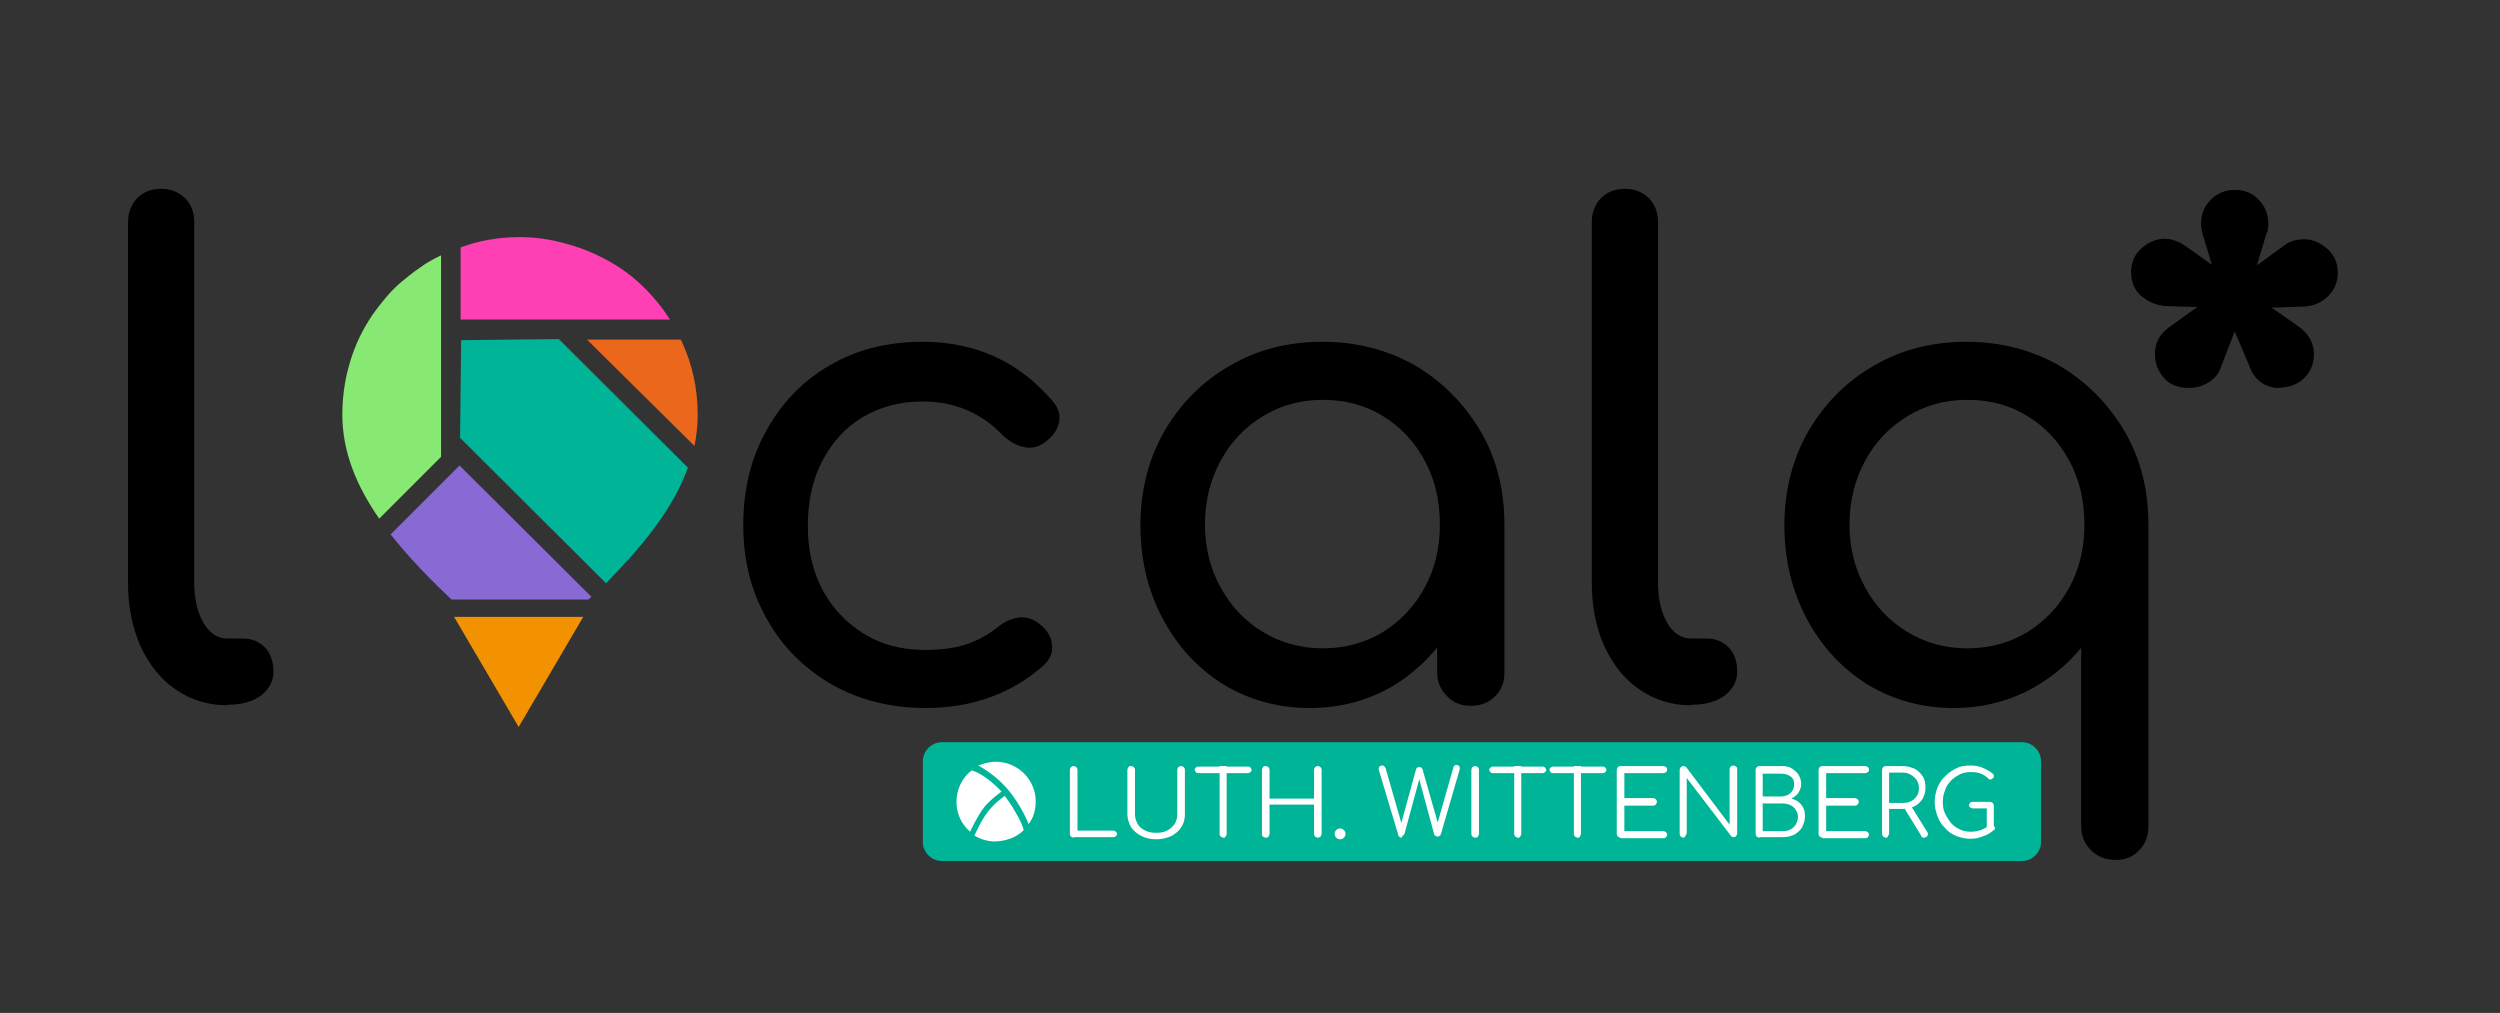<?xml version="1.0" encoding="UTF-8"?>
<!-- Generator: Adobe Illustrator 25.0.1, SVG Export Plug-In . SVG Version: 6.00 Build 0)  -->
<svg xmlns="http://www.w3.org/2000/svg" xmlns:xlink="http://www.w3.org/1999/xlink" version="1.1" id="Ebene_1" x="0px" y="0px" viewBox="0 0 460.8 186.7" style="enable-background:new 0 0 460.8 186.7;" xml:space="preserve">
<rect x="0" y="0" width="460.8" height="186.7" fill="#333333" stroke="none"/>
<style type="text/css">
	.st0{clip-path:url(#SVGID_2_);}
	.st1{fill-rule:evenodd;clip-rule:evenodd;fill:#8969D3;}
	.st2{clip-path:url(#SVGID_4_);}
	.st3{fill-rule:evenodd;clip-rule:evenodd;fill:#87E873;}
	.st4{clip-path:url(#SVGID_6_);}
	.st5{fill-rule:evenodd;clip-rule:evenodd;fill:#EA671C;}
	.st6{clip-path:url(#SVGID_8_);}
	.st7{fill-rule:evenodd;clip-rule:evenodd;fill:#FF40B4;}
	.st8{clip-path:url(#SVGID_10_);}
	.st9{fill:#F39200;}
	.st10{fill:#00B497;}
	.st11{fill:#FFFFFF;}
</style>
<g>
	<g>
		<path d="M41.9,130c-3.6,0-6.7-1-9.5-2.9c-2.8-1.9-4.9-4.6-6.5-8c-1.5-3.4-2.3-7.2-2.3-11.6V40.9c0-1.8,0.6-3.2,1.7-4.4    c1.1-1.1,2.6-1.7,4.4-1.7c1.8,0,3.2,0.6,4.4,1.7c1.1,1.1,1.7,2.6,1.7,4.4v66.5c0,3,0.6,5.5,1.7,7.4c1.1,1.9,2.6,2.9,4.4,2.9h3    c1.6,0,2.9,0.6,4,1.7c1,1.1,1.5,2.6,1.5,4.4c0,1.8-0.8,3.2-2.3,4.4c-1.5,1.1-3.5,1.7-6,1.7H41.9z"></path>
		<path d="M170.6,130.5c-6.5,0-12.3-1.5-17.4-4.4c-5.1-3-9.1-7-11.9-12.1c-2.9-5.1-4.3-10.8-4.3-17.2c0-6.6,1.4-12.4,4.3-17.5    c2.8-5.1,6.7-9.1,11.7-12c5-2.9,10.6-4.3,17.1-4.3c4.8,0,9.2,0.9,13.2,2.7c4,1.8,7.6,4.6,10.7,8.2c1.1,1.3,1.5,2.6,1.2,4    c-0.3,1.4-1.2,2.6-2.7,3.7c-1.1,0.8-2.4,1.1-3.8,0.8c-1.4-0.3-2.6-1-3.8-2.1c-4-4.2-8.9-6.3-14.9-6.3c-4.1,0-7.8,1-11,2.9    c-3.2,1.9-5.6,4.6-7.4,8c-1.8,3.4-2.7,7.4-2.7,12.1c0,4.4,0.9,8.3,2.7,11.7c1.8,3.4,4.4,6.1,7.6,8.1c3.2,2,7,3,11.3,3    c2.8,0,5.3-0.3,7.5-1c2.2-0.7,4.1-1.8,5.9-3.2c1.3-1.1,2.6-1.6,4-1.8c1.4-0.1,2.6,0.3,3.7,1.2c1.4,1.1,2.2,2.4,2.3,3.8    c0.2,1.4-0.3,2.7-1.5,3.8C186.7,127.7,179.4,130.5,170.6,130.5z"></path>
		<path d="M241.4,130.5c-5.9,0-11.2-1.5-16-4.4c-4.7-3-8.4-7-11.1-12.1c-2.7-5.1-4.1-10.8-4.1-17.2c0-6.4,1.5-12.2,4.4-17.3    c3-5.1,7-9.2,12.1-12.1c5.1-3,10.8-4.4,17.1-4.4s12,1.5,17.1,4.4c5,3,9,7,12,12.1c3,5.1,4.4,10.9,4.4,17.3h-4.8    c0,6.4-1.4,12.2-4.1,17.2c-2.7,5.1-6.4,9.1-11.1,12.1C252.6,129,247.3,130.5,241.4,130.5z M243.8,119.5c4.1,0,7.8-1,11.1-3    c3.2-2,5.8-4.7,7.7-8.2c1.9-3.5,2.8-7.3,2.8-11.6c0-4.4-0.9-8.3-2.8-11.8c-1.9-3.5-4.4-6.2-7.7-8.2c-3.2-2-6.9-3-11.1-3    c-4.1,0-7.7,1-11,3c-3.3,2-5.9,4.7-7.8,8.2c-1.9,3.5-2.9,7.4-2.9,11.8c0,4.3,1,8.2,2.9,11.6c1.9,3.5,4.5,6.2,7.8,8.2    C236.1,118.5,239.8,119.5,243.8,119.5z M271.1,130.1c-1.8,0-3.3-0.6-4.4-1.8c-1.2-1.2-1.8-2.7-1.8-4.4v-18.6l2.3-12.9l10.1,4.4    v27.2c0,1.8-0.6,3.3-1.8,4.4C274.4,129.5,272.9,130.1,271.1,130.1z"></path>
		<path d="M311.7,130c-3.6,0-6.7-1-9.5-2.9c-2.8-1.9-4.9-4.6-6.5-8c-1.5-3.4-2.3-7.2-2.3-11.6V40.9c0-1.8,0.6-3.2,1.7-4.4    c1.1-1.1,2.6-1.7,4.4-1.7c1.8,0,3.2,0.6,4.4,1.7c1.1,1.1,1.7,2.6,1.7,4.4v66.5c0,3,0.6,5.5,1.7,7.4c1.1,1.9,2.6,2.9,4.4,2.9h3    c1.6,0,2.9,0.6,4,1.7c1,1.1,1.5,2.6,1.5,4.4c0,1.8-0.8,3.2-2.3,4.4c-1.5,1.1-3.5,1.7-6,1.7H311.7z"></path>
		<path d="M390,158.5c-1.9,0-3.4-0.6-4.6-1.8c-1.2-1.2-1.8-2.7-1.8-4.4v-32.9c-2.8,3.4-6.2,6.1-10.2,8.1c-4.1,2-8.5,3-13.3,3    c-5.9,0-11.2-1.5-16-4.4c-4.7-3-8.4-7-11.1-12.1c-2.7-5.1-4.1-10.8-4.1-17.2c0-6.4,1.5-12.2,4.4-17.3c3-5.1,7-9.2,12.1-12.1    c5.1-3,10.8-4.4,17.1-4.4s12,1.5,17.1,4.4c5,3,9,7,12,12.1c3,5.1,4.4,10.9,4.4,17.3v55.5c0,1.8-0.6,3.3-1.7,4.4    C393.2,157.9,391.8,158.5,390,158.5z M362.6,119.5c4.1,0,7.8-1,11.1-3c3.2-2,5.8-4.7,7.7-8.2c1.9-3.5,2.8-7.3,2.8-11.6    c0-4.4-0.9-8.3-2.8-11.8c-1.9-3.5-4.4-6.2-7.7-8.2c-3.2-2-6.9-3-11.1-3c-4.1,0-7.7,1-11,3c-3.3,2-5.9,4.7-7.8,8.2    c-1.9,3.5-2.9,7.4-2.9,11.8c0,4.3,1,8.2,2.9,11.6c1.9,3.5,4.5,6.2,7.8,8.2C354.9,118.5,358.5,119.5,362.6,119.5z"></path>
		<path d="M403.4,71.5c-1.9,0-3.5-0.6-4.6-1.9c-1.1-1.3-1.6-2.7-1.6-4.3c0-1.1,0.2-2,0.7-2.9c0.5-0.9,1.2-1.6,2.2-2.3l4.9-3.5    l-6.1-0.2c-1.6-0.2-3-0.8-4.3-1.9c-1.2-1.1-1.8-2.6-1.8-4.3c0-1.9,0.7-3.4,2-4.5c1.3-1.1,2.7-1.7,4.2-1.7c0.6,0,1.3,0.1,2,0.4    c0.7,0.2,1.3,0.6,1.9,1l4.8,3.4l-1.7-5.6c-0.1-0.4-0.2-0.8-0.2-1c-0.1-0.3-0.1-0.6-0.1-0.9c0-1.8,0.6-3.3,1.8-4.5    c1.2-1.2,2.7-1.8,4.4-1.8c1.8,0,3.3,0.6,4.4,1.8c1.2,1.2,1.8,2.7,1.8,4.5c0,0.3,0,0.6-0.1,0.9c0,0.3-0.1,0.6-0.3,1l-1.7,5.7    l4.8-3.5c1.1-0.9,2.4-1.3,3.9-1.3s2.9,0.6,4.2,1.7c1.3,1.1,2,2.6,2,4.5c0,1.5-0.5,2.9-1.6,4.1c-1.1,1.2-2.5,1.9-4.4,2.1l-6.2,0.2    l5,3.5c1.9,1.4,2.8,3.1,2.8,5.1c0,1.7-0.6,3.2-1.8,4.4c-1.2,1.2-2.9,1.8-5.3,1.8c-1.2-0.2-2.2-0.6-3-1.3c-0.8-0.7-1.5-1.7-1.9-3    l-2.6-6.1l-2.4,6.2c-0.4,1.4-1.2,2.4-2.3,3.1C406,71.2,404.8,71.5,403.4,71.5z"></path>
	</g>
	<g>
		<g>
			<defs>
				<rect id="SVGID_1_" x="71.9" y="84.7" width="38.2" height="25.8"></rect>
			</defs>
			<clipPath id="SVGID_2_">
				<use xlink:href="#SVGID_1_" style="overflow:visible;"></use>
			</clipPath>
			<g class="st0">
				<path class="st1" d="M72,98.5c6.9,8.8,16.5,16.6,23.8,24c4-4,8.6-8.2,13.2-12.5L84.7,85.8L72,98.5z"></path>
			</g>
		</g>
		<g>
			<defs>
				<rect id="SVGID_3_" x="63" y="46.5" width="18.5" height="49.3"></rect>
			</defs>
			<clipPath id="SVGID_4_">
				<use xlink:href="#SVGID_3_" style="overflow:visible;"></use>
			</clipPath>
			<g class="st2">
				<path class="st3" d="M81.2,47.1c-1.4,0.7-2.7,1.4-3.9,2.3c-1.3,0.9-2.4,1.8-3.6,2.8c-1.1,1-2.2,2.1-3.1,3.3      c-1,1.2-1.9,2.4-2.7,3.7c-0.8,1.3-1.5,2.6-2.1,4c-0.6,1.4-1.1,2.8-1.5,4.3c-0.4,1.4-0.7,2.9-0.9,4.4c-0.2,1.5-0.3,3-0.3,4.5      c0,7,2.7,13.3,6.8,19.2l11.4-11.4V47.1z"></path>
			</g>
		</g>
		<g>
			<defs>
				<rect id="SVGID_5_" x="106.9" y="62.5" width="21.7" height="20.7"></rect>
			</defs>
			<clipPath id="SVGID_6_">
				<use xlink:href="#SVGID_5_" style="overflow:visible;"></use>
			</clipPath>
			<g class="st4">
				<path class="st5" d="M128,82.2c0.4-1.9,0.6-3.9,0.6-5.8c0-4.8-1-9.4-3.1-13.8h-17.3L128,82.2z"></path>
			</g>
		</g>
		<g>
			<defs>
				<rect id="SVGID_7_" x="84.7" y="43.7" width="39.8" height="15.6"></rect>
			</defs>
			<clipPath id="SVGID_8_">
				<use xlink:href="#SVGID_7_" style="overflow:visible;"></use>
			</clipPath>
			<g class="st6">
				<path class="st7" d="M95.8,43.7c-3.7,0-7.4,0.6-10.9,1.9v13.3h38.6c-1.5-2.3-3.2-4.4-5.2-6.3c-2-1.9-4.2-3.5-6.7-4.8      c-2.4-1.3-5-2.3-7.7-3C101.3,44.1,98.6,43.7,95.8,43.7z"></path>
			</g>
		</g>
		<g>
			<defs>
				<rect id="SVGID_9_" x="83.7" y="113.7" width="23.9" height="20.3"></rect>
			</defs>
			<clipPath id="SVGID_10_">
				<use xlink:href="#SVGID_9_" style="overflow:visible;"></use>
			</clipPath>
			<g class="st8">
				<path class="st9" d="M107.5,113.7L95.6,134l-11.9-20.3H107.5z"></path>
			</g>
		</g>
		<path class="st10" d="M126.8,86.2L103,62.5l-9,0.1l-9,0.1l-0.1,9l-0.1,9l26.9,26.8v0C118.1,101,124,94,126.8,86.2z"></path>
	</g>
	<path class="st10" d="M173.6,158.7h199.1c1.9,0,3.5-1.6,3.5-3.5v-14.9c0-1.9-1.6-3.5-3.5-3.5H173.6c-1.9,0-3.5,1.6-3.5,3.5v14.9   C170.1,157.1,171.7,158.7,173.6,158.7z"></path>
	<g>
		<g>
			<path class="st11" d="M197.9,154.4c-0.2,0-0.3-0.1-0.5-0.2c-0.1-0.1-0.2-0.3-0.2-0.5v-11.8c0-0.2,0.1-0.3,0.2-0.5     c0.1-0.1,0.3-0.2,0.5-0.2c0.2,0,0.3,0.1,0.5,0.2c0.1,0.1,0.2,0.3,0.2,0.5v11.2h6.6c0.2,0,0.3,0.1,0.5,0.2     c0.1,0.1,0.2,0.3,0.2,0.4s-0.1,0.3-0.2,0.4c-0.1,0.1-0.3,0.2-0.5,0.2H197.9z"></path>
			<path class="st11" d="M213.1,154.7c-1,0-1.9-0.2-2.7-0.6c-0.8-0.4-1.4-0.9-1.9-1.6c-0.4-0.7-0.7-1.5-0.7-2.4v-8.2     c0-0.2,0.1-0.3,0.2-0.5s0.3-0.2,0.5-0.2s0.3,0.1,0.5,0.2c0.1,0.1,0.2,0.3,0.2,0.5v8.2c0,0.7,0.2,1.2,0.5,1.8     c0.3,0.5,0.8,0.9,1.4,1.2c0.6,0.3,1.3,0.4,2,0.4c0.8,0,1.4-0.1,2-0.4c0.6-0.3,1-0.7,1.4-1.2c0.3-0.5,0.5-1.1,0.5-1.8v-8.2     c0-0.2,0.1-0.3,0.2-0.5c0.1-0.1,0.3-0.2,0.5-0.2c0.2,0,0.4,0.1,0.5,0.2c0.1,0.1,0.2,0.3,0.2,0.5v8.2c0,0.9-0.2,1.7-0.7,2.4     c-0.4,0.7-1.1,1.2-1.8,1.6C215,154.5,214.1,154.7,213.1,154.7z"></path>
			<path class="st11" d="M220.8,142.5c-0.2,0-0.3-0.1-0.4-0.2c-0.1-0.1-0.2-0.3-0.2-0.4c0-0.2,0.1-0.3,0.2-0.4     c0.1-0.1,0.3-0.2,0.4-0.2h9.3c0.2,0,0.3,0.1,0.4,0.2c0.1,0.1,0.2,0.3,0.2,0.4c0,0.2-0.1,0.3-0.2,0.4c-0.1,0.1-0.3,0.2-0.4,0.2     H220.8z M225.5,154.4c-0.2,0-0.3-0.1-0.5-0.2c-0.1-0.1-0.2-0.3-0.2-0.5v-12.5h1.3v12.5c0,0.2-0.1,0.3-0.2,0.5     C225.8,154.4,225.7,154.4,225.5,154.4z"></path>
			<path class="st11" d="M233.3,154.4c-0.2,0-0.3-0.1-0.5-0.2s-0.2-0.3-0.2-0.5v-11.8c0-0.2,0.1-0.3,0.2-0.5s0.3-0.2,0.5-0.2     s0.3,0.1,0.5,0.2c0.1,0.1,0.2,0.3,0.2,0.5v5.3h8.2v-5.3c0-0.2,0.1-0.3,0.2-0.5c0.1-0.1,0.3-0.2,0.5-0.2c0.2,0,0.3,0.1,0.5,0.2     c0.1,0.1,0.2,0.3,0.2,0.5v11.8c0,0.2-0.1,0.3-0.2,0.5c-0.1,0.1-0.3,0.2-0.5,0.2c-0.2,0-0.3-0.1-0.5-0.2c-0.1-0.1-0.2-0.3-0.2-0.5     v-5.4H234v5.4c0,0.2-0.1,0.3-0.2,0.5C233.7,154.4,233.5,154.4,233.3,154.4z"></path>
			<path class="st11" d="M247,154.7c-0.3,0-0.5-0.1-0.7-0.3c-0.2-0.2-0.3-0.4-0.3-0.7c0-0.3,0.1-0.5,0.3-0.7s0.4-0.3,0.7-0.3     c0.3,0,0.5,0.1,0.7,0.3c0.2,0.2,0.3,0.4,0.3,0.7c0,0.3-0.1,0.5-0.3,0.7C247.5,154.6,247.3,154.7,247,154.7z"></path>
			<path class="st11" d="M258.3,154.4c-0.2,0-0.3-0.1-0.4-0.2s-0.2-0.2-0.2-0.4l-3.5-11.7c-0.1-0.3-0.1-0.5,0-0.7     c0.1-0.2,0.3-0.3,0.5-0.3c0.1,0,0.3,0,0.4,0.1c0.1,0.1,0.2,0.2,0.3,0.4l3.1,10.8h-0.4l2.9-10.6c0-0.1,0.1-0.2,0.2-0.3     c0.1-0.1,0.2-0.1,0.4-0.1c0.1,0,0.3,0,0.4,0.1c0.1,0.1,0.2,0.2,0.2,0.3l3,10.5h-0.4l3.1-10.9c0.1-0.3,0.3-0.4,0.6-0.4     c0.2,0,0.4,0.1,0.5,0.3c0.1,0.2,0.1,0.4,0,0.7l-3.4,11.7c-0.1,0.2-0.1,0.3-0.3,0.4s-0.3,0.1-0.4,0.1s-0.3-0.1-0.4-0.2     s-0.2-0.2-0.2-0.4l-2.9-10.7h0.4l-2.9,10.7c-0.1,0.2-0.1,0.3-0.3,0.4S258.4,154.4,258.3,154.4z"></path>
			<path class="st11" d="M271.9,154.4c-0.2,0-0.3-0.1-0.5-0.2c-0.1-0.1-0.2-0.3-0.2-0.5v-11.8c0-0.2,0.1-0.3,0.2-0.5     c0.1-0.1,0.3-0.2,0.5-0.2c0.2,0,0.3,0.1,0.5,0.2c0.1,0.1,0.2,0.3,0.2,0.5v11.8c0,0.2-0.1,0.3-0.2,0.5     C272.3,154.4,272.1,154.4,271.9,154.4z"></path>
			<path class="st11" d="M275.1,142.5c-0.2,0-0.3-0.1-0.4-0.2c-0.1-0.1-0.2-0.3-0.2-0.4c0-0.2,0.1-0.3,0.2-0.4     c0.1-0.1,0.3-0.2,0.4-0.2h9.3c0.2,0,0.3,0.1,0.4,0.2c0.1,0.1,0.2,0.3,0.2,0.4c0,0.2-0.1,0.3-0.2,0.4c-0.1,0.1-0.3,0.2-0.4,0.2     H275.1z M279.8,154.4c-0.2,0-0.3-0.1-0.5-0.2c-0.1-0.1-0.2-0.3-0.2-0.5v-12.5h1.3v12.5c0,0.2-0.1,0.3-0.2,0.5     C280.1,154.4,280,154.4,279.8,154.4z"></path>
			<path class="st11" d="M286.2,142.5c-0.2,0-0.3-0.1-0.4-0.2c-0.1-0.1-0.2-0.3-0.2-0.4c0-0.2,0.1-0.3,0.2-0.4     c0.1-0.1,0.3-0.2,0.4-0.2h9.3c0.2,0,0.3,0.1,0.4,0.2c0.1,0.1,0.2,0.3,0.2,0.4c0,0.2-0.1,0.3-0.2,0.4c-0.1,0.1-0.3,0.2-0.4,0.2     H286.2z M290.8,154.4c-0.2,0-0.3-0.1-0.5-0.2c-0.1-0.1-0.2-0.3-0.2-0.5v-12.5h1.3v12.5c0,0.2-0.1,0.3-0.2,0.5     C291.1,154.4,291,154.4,290.8,154.4z"></path>
			<path class="st11" d="M298.7,154.4c-0.2,0-0.3-0.1-0.5-0.2c-0.1-0.1-0.2-0.3-0.2-0.5v-11.8c0-0.2,0.1-0.3,0.2-0.5     c0.1-0.1,0.3-0.2,0.5-0.2h7.9c0.2,0,0.3,0.1,0.5,0.2c0.1,0.1,0.2,0.3,0.2,0.5c0,0.2-0.1,0.3-0.2,0.4c-0.1,0.1-0.3,0.2-0.5,0.2     h-7.2v4.6h5.3c0.2,0,0.3,0.1,0.5,0.2c0.1,0.1,0.2,0.3,0.2,0.5c0,0.2-0.1,0.3-0.2,0.5c-0.1,0.1-0.3,0.2-0.5,0.2h-5.3v4.7h7.2     c0.2,0,0.3,0.1,0.5,0.2c0.1,0.1,0.2,0.3,0.2,0.4c0,0.2-0.1,0.3-0.2,0.5c-0.1,0.1-0.3,0.2-0.5,0.2H298.7z"></path>
			<path class="st11" d="M310.3,154.4c-0.2,0-0.3-0.1-0.5-0.2c-0.1-0.1-0.2-0.3-0.2-0.5v-11.8c0-0.2,0.1-0.3,0.2-0.5     c0.1-0.1,0.3-0.2,0.5-0.2c0.2,0,0.4,0.1,0.5,0.2l8,10.6v-10.2c0-0.2,0.1-0.3,0.2-0.5c0.1-0.1,0.3-0.2,0.5-0.2     c0.2,0,0.3,0.1,0.5,0.2s0.2,0.3,0.2,0.5v11.8c0,0.2-0.1,0.3-0.2,0.5s-0.3,0.2-0.5,0.2c-0.1,0-0.2,0-0.3-0.1s-0.2-0.1-0.2-0.2     l-8.1-10.6v10.1c0,0.2-0.1,0.3-0.2,0.5S310.5,154.4,310.3,154.4z"></path>
			<path class="st11" d="M324.3,154.4c-0.2,0-0.4-0.1-0.5-0.2c-0.1-0.1-0.2-0.3-0.2-0.5v-11.8c0-0.2,0.1-0.3,0.2-0.5     c0.1-0.1,0.3-0.2,0.5-0.2h4.1c0.7,0,1.3,0.1,1.8,0.4c0.5,0.3,1,0.7,1.3,1.2s0.5,1.1,0.5,1.7c0,0.6-0.2,1.1-0.5,1.6     c-0.3,0.5-0.8,0.8-1.3,1.1c0.8,0.2,1.4,0.6,1.8,1.1c0.5,0.6,0.7,1.3,0.7,2.1c0,0.8-0.2,1.4-0.5,2c-0.3,0.6-0.8,1-1.4,1.4     c-0.6,0.3-1.3,0.5-2.1,0.5H324.3z M324.9,146.8h3.4c0.7,0,1.2-0.2,1.7-0.6c0.4-0.4,0.7-0.9,0.7-1.6c0-0.7-0.2-1.2-0.7-1.5     c-0.4-0.3-1-0.5-1.7-0.5h-3.4V146.8z M324.9,153.2h3.7c0.5,0,1-0.1,1.4-0.3c0.4-0.2,0.7-0.5,1-0.9c0.2-0.4,0.4-0.9,0.4-1.4     c0-0.5-0.1-0.9-0.4-1.3c-0.2-0.4-0.6-0.7-1-0.9c-0.4-0.2-0.9-0.3-1.4-0.3h-3.7V153.2z"></path>
			<path class="st11" d="M335.9,154.4c-0.2,0-0.3-0.1-0.5-0.2c-0.1-0.1-0.2-0.3-0.2-0.5v-11.8c0-0.2,0.1-0.3,0.2-0.5     c0.1-0.1,0.3-0.2,0.5-0.2h7.9c0.2,0,0.3,0.1,0.5,0.2c0.1,0.1,0.2,0.3,0.2,0.5c0,0.2-0.1,0.3-0.2,0.4c-0.1,0.1-0.3,0.2-0.5,0.2     h-7.2v4.6h5.3c0.2,0,0.3,0.1,0.5,0.2c0.1,0.1,0.2,0.3,0.2,0.5c0,0.2-0.1,0.3-0.2,0.5c-0.1,0.1-0.3,0.2-0.5,0.2h-5.3v4.7h7.2     c0.2,0,0.3,0.1,0.5,0.2c0.1,0.1,0.2,0.3,0.2,0.4c0,0.2-0.1,0.3-0.2,0.5c-0.1,0.1-0.3,0.2-0.5,0.2H335.9z"></path>
			<path class="st11" d="M347.6,154.4c-0.2,0-0.3-0.1-0.5-0.2c-0.1-0.1-0.2-0.3-0.2-0.5v-11.8c0-0.2,0.1-0.3,0.2-0.5     c0.1-0.1,0.3-0.2,0.5-0.2h3.1c0.8,0,1.5,0.2,2.2,0.5c0.6,0.3,1.1,0.8,1.5,1.4c0.4,0.6,0.5,1.3,0.5,2.1c0,0.8-0.2,1.4-0.5,2     c-0.4,0.6-0.9,1.1-1.5,1.4c-0.6,0.3-1.4,0.5-2.2,0.5h-2.5v4.5c0,0.2-0.1,0.3-0.2,0.5C347.9,154.4,347.8,154.4,347.6,154.4z      M348.2,148h2.5c0.6,0,1.1-0.1,1.5-0.3s0.8-0.5,1.1-1c0.3-0.4,0.4-0.9,0.4-1.4c0-0.5-0.1-1-0.4-1.5c-0.3-0.4-0.6-0.7-1.1-1     s-1-0.4-1.5-0.4h-2.5V148z M354.6,154.4c-0.1,0-0.3,0-0.3-0.1c-0.1-0.1-0.2-0.1-0.2-0.3l-3.2-5.2l1.3-0.3l3,4.8     c0.2,0.3,0.2,0.5,0.1,0.7C355.1,154.3,354.9,154.4,354.6,154.4z"></path>
			<path class="st11" d="M363.2,154.6c-0.9,0-1.8-0.2-2.6-0.5c-0.8-0.3-1.5-0.8-2.1-1.5c-0.6-0.6-1.1-1.3-1.4-2.2     c-0.3-0.8-0.5-1.7-0.5-2.6c0-0.9,0.2-1.8,0.5-2.6c0.3-0.8,0.8-1.5,1.4-2.1c0.6-0.6,1.3-1.1,2.1-1.5c0.8-0.4,1.6-0.5,2.6-0.5     c0.8,0,1.5,0.1,2.2,0.4s1.3,0.6,1.9,1.1c0.1,0.1,0.2,0.2,0.2,0.3c0,0.1,0,0.2,0,0.3c0,0.1-0.1,0.2-0.2,0.2c0,0.1-0.1,0.2-0.2,0.2     c-0.1,0-0.2,0.1-0.3,0.1c-0.1,0-0.2-0.1-0.3-0.2c-0.4-0.4-0.9-0.7-1.4-0.9c-0.5-0.2-1.1-0.3-1.8-0.3c-0.7,0-1.4,0.1-2,0.4     c-0.6,0.3-1.2,0.7-1.7,1.2s-0.9,1.1-1.1,1.8c-0.3,0.7-0.4,1.4-0.4,2.1c0,0.8,0.1,1.5,0.4,2.1c0.3,0.7,0.7,1.2,1.1,1.8     c0.5,0.5,1,0.9,1.7,1.2c0.6,0.3,1.3,0.4,2,0.4c0.6,0,1.2-0.1,1.8-0.3c0.5-0.2,1.1-0.5,1.6-0.9c0.1-0.1,0.3-0.2,0.4-0.1     s0.3,0.1,0.4,0.2c0.1,0.1,0.2,0.3,0.2,0.4c0,0.1,0,0.2,0,0.2c0,0.1-0.1,0.1-0.2,0.2c-0.6,0.5-1.2,0.9-1.9,1.1     C364.7,154.5,364,154.6,363.2,154.6z M367.5,152.7l-1.3-0.3V149h-2.6c-0.2,0-0.3-0.1-0.5-0.2c-0.1-0.1-0.2-0.3-0.2-0.4     s0.1-0.3,0.2-0.4c0.1-0.1,0.3-0.2,0.5-0.2h3.2c0.2,0,0.3,0.1,0.5,0.2c0.1,0.1,0.2,0.3,0.2,0.5V152.7z"></path>
		</g>
		<g>
			<path class="st11" d="M188.7,153c-0.5-1.9-2.5-5-3.5-6.3c0,0-1.7,1.1-3.1,2.9c-1.4,1.8-2.4,4.3-2.5,4.4h0c0,0,0,0,0,0l0,0l0,0     c1.1,0.7,2.5,1.1,3.9,1.1C185.6,155,187.4,154.3,188.7,153"></path>
			<path class="st11" d="M179.1,142c-1.7,1.3-2.8,3.4-2.8,5.8c0,2.2,0.9,4.1,2.5,5.5c0,0,1.4-3,2.6-4.5c1.1-1.4,3.2-2.9,3.2-2.9     C181.4,142.5,179.1,142,179.1,142"></path>
			<path class="st11" d="M189.6,151.9C189.6,151.9,189.6,151.9,189.6,151.9c0,0-1.3-3.5-4.1-6.7c-2.4-2.7-5.2-4.1-5.2-4.1     s1.8-0.7,3.2-0.7c4.1,0,7.4,3.3,7.4,7.3C190.9,149.3,190.5,150.7,189.6,151.9"></path>
		</g>
	</g>
</g>
</svg>
